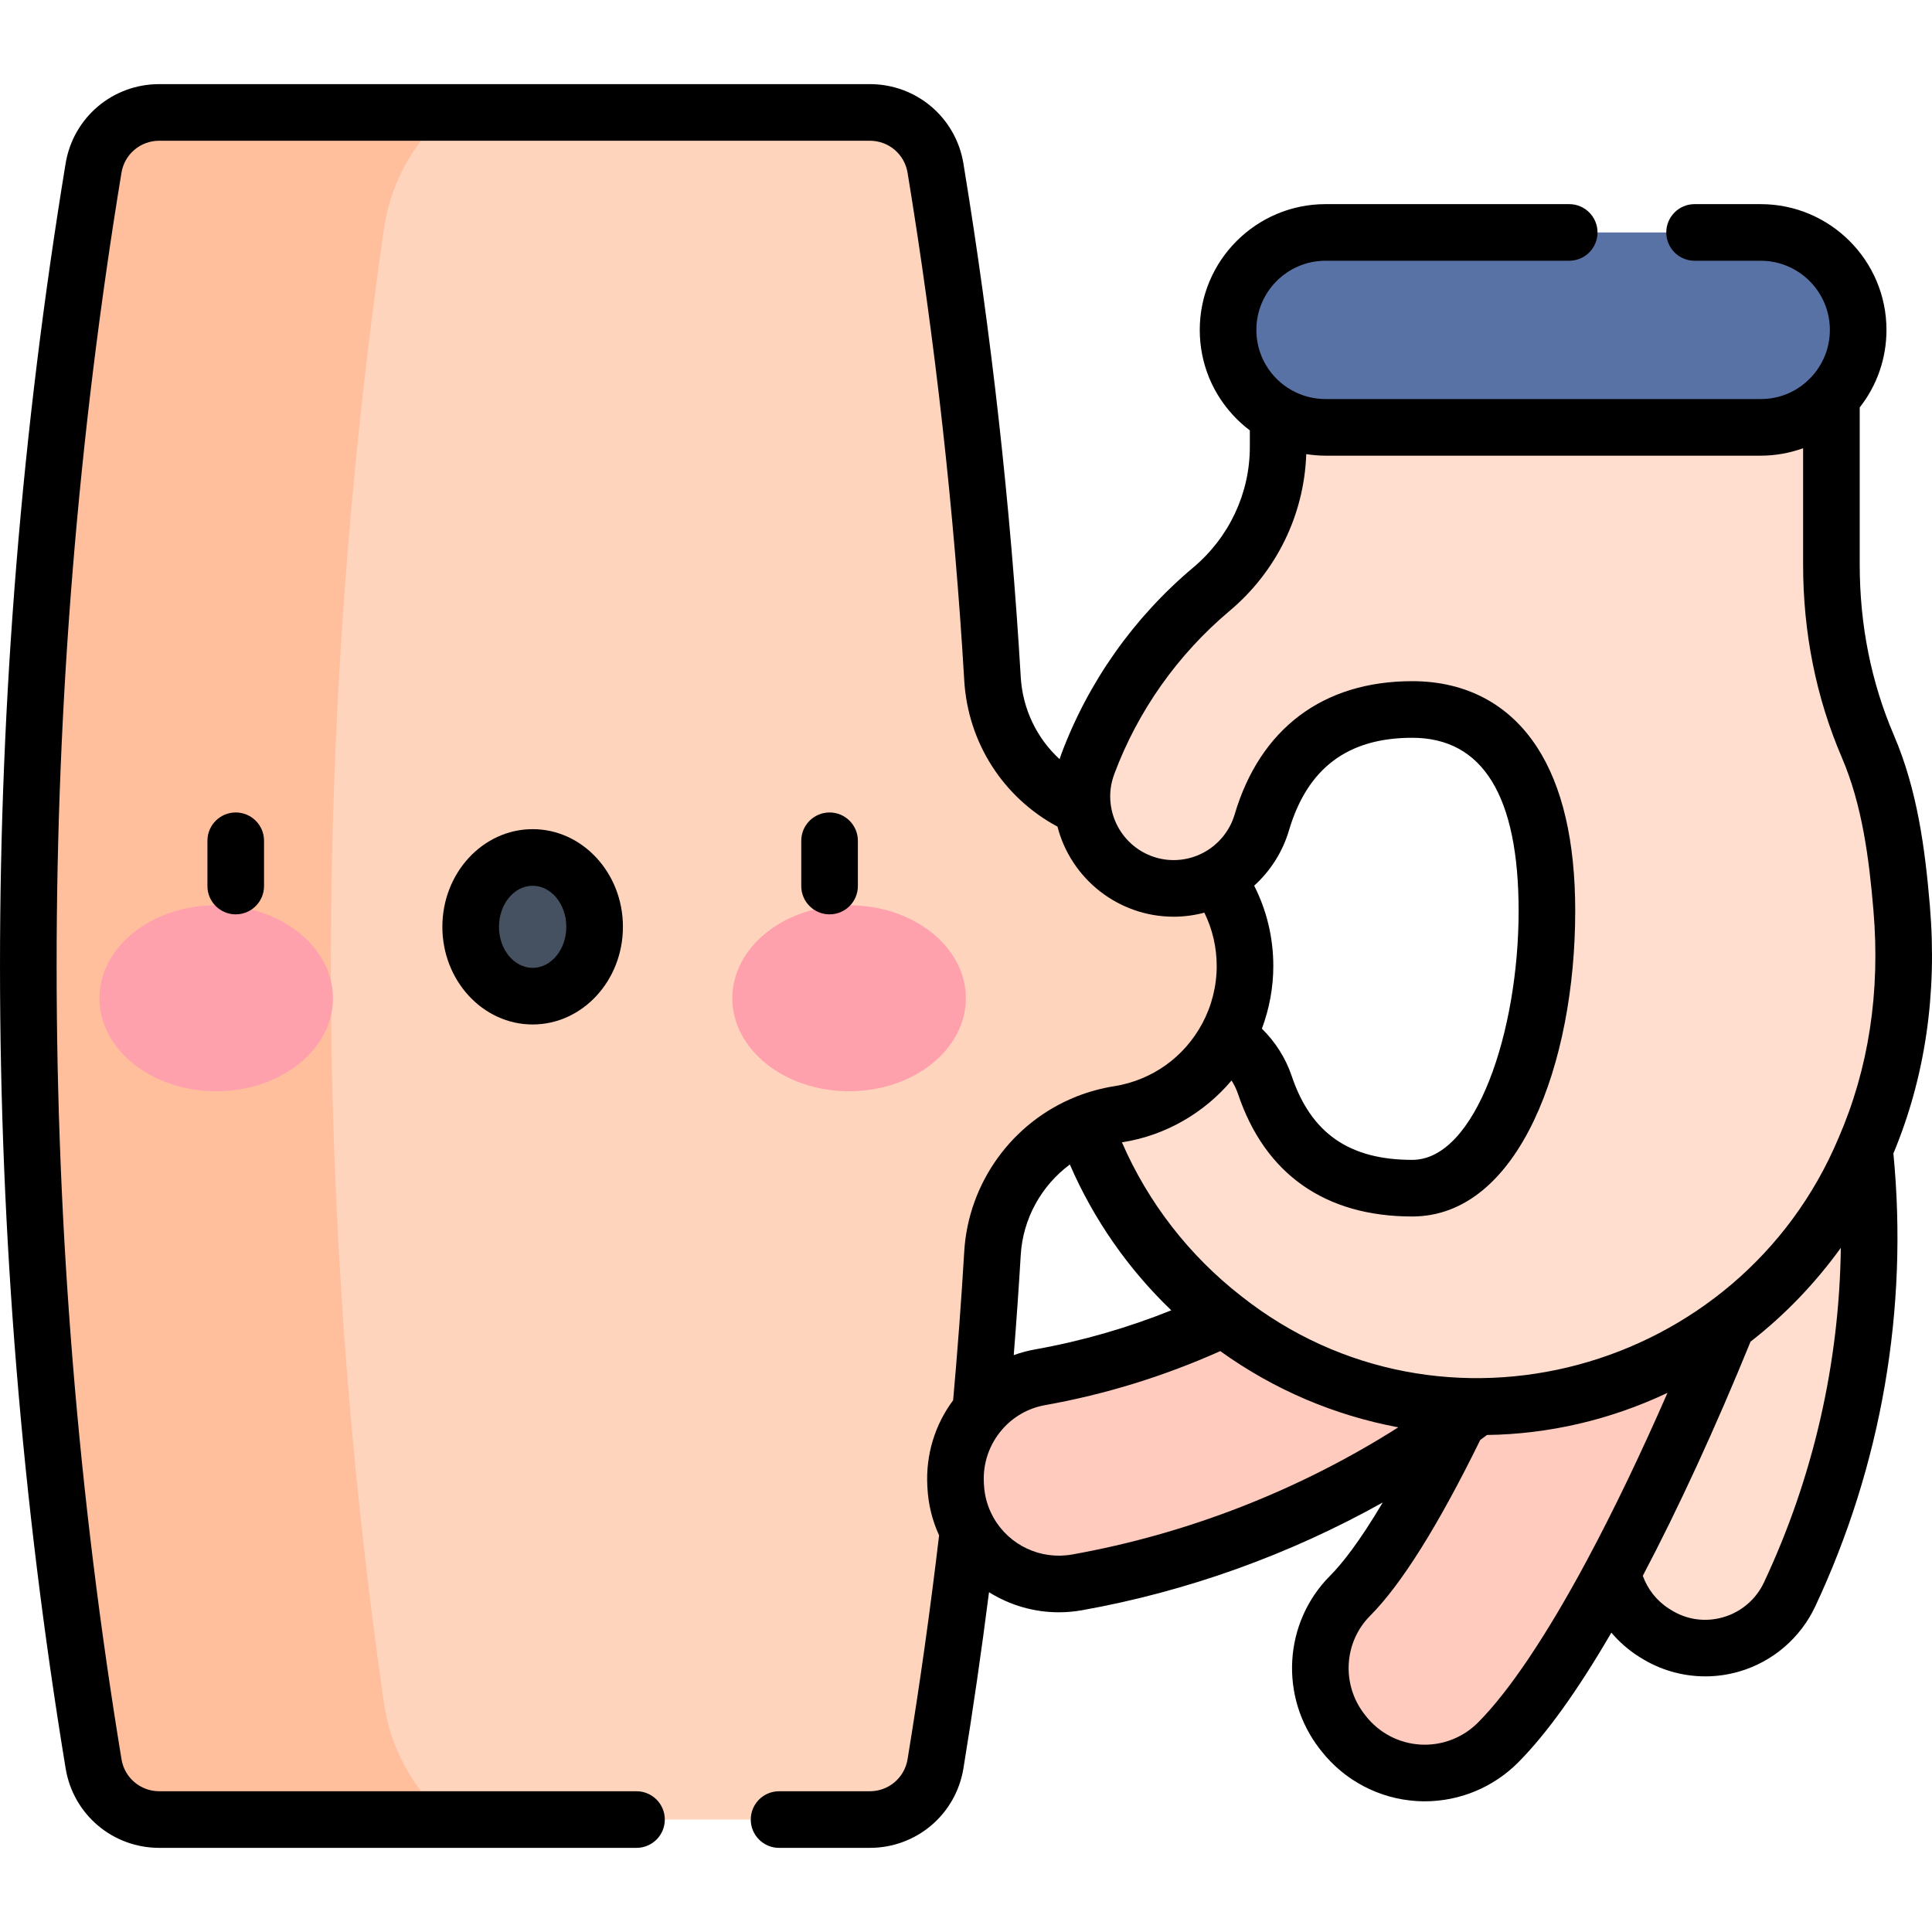 <svg xmlns="http://www.w3.org/2000/svg" viewBox="0 0 511.924 511.924" data-sanitized-enable-background="new 0 0 511.924 511.924" id="Layer_1"><g><g><g><path fill="#ffd4bd" d="m296.368 216.693c-18.404-2.926-32.287-18.26-33.386-36.862-2.663-45.091-7.69-90.181-15.097-135.272-1.4-8.521-8.781-14.769-17.416-14.769h-188.271c-8.637 0-16.017 6.252-17.417 14.775-23.15 140.931-23.147 281.863.009 422.795 1.4 8.522 8.78 14.774 17.417 14.774h188.255c8.635 0 16.016-6.248 17.416-14.768 7.409-45.091 12.437-90.182 15.102-135.273 1.099-18.602 14.983-33.935 33.386-36.861h.003c19.307-3.07 33.519-19.719 33.519-39.269-.002-19.551-14.213-36.2-33.52-39.27z"></path><path fill="#ffbf9d" d="m101.725 451.184c-18.729-130.147-18.732-260.295-.008-390.442 1.787-12.418 7.999-23.239 16.901-30.952h-76.42c-8.637 0-16.017 6.252-17.417 14.775-23.15 140.931-23.147 281.863.009 422.795 1.4 8.522 8.78 14.774 17.417 14.774h76.419c-8.902-7.712-15.114-18.532-16.901-30.95z"></path></g><ellipse ry="24.637" rx="30.938" fill="#ffa1ac" cy="264.509" cx="57.29"></ellipse><ellipse ry="24.637" rx="30.938" fill="#ffa1ac" cy="264.509" cx="224.983"></ellipse><ellipse ry="18.377" rx="16.423" fill="#455060" cy="245.579" cx="141.136"></ellipse><path fill="#ffcbbe" d="m275.574 364.938c33.25-5.912 64.279-20.499 89.978-42.158h55.418c4.01 9.907 2.03 21.786-6.233 29.875-35.435 34.689-80.53 57.918-129.348 66.628-16.216 2.893-31.308-9.049-32.157-25.499-.01-.184-.019-.368-.028-.552-.707-13.711 8.853-25.891 22.37-28.294z"></path><path fill="#ffddcf" d="m461.208 272.792c-.159.047-.319.093-.478.14-11.881 3.472-19.406 15.228-17.435 27.448 5.538 34.334.582 69.566-14.214 101.039-5.266 11.202-1.276 24.578 9.185 31.193.14.089.281.177.421.266 12.551 7.937 29.197 3.043 35.507-10.4 18.995-40.469 25.366-85.754 18.274-129.892-2.357-14.663-17.006-23.96-31.26-19.794z"></path><path fill="#ffcbbe" d="m355.986 459.285c-.113-.145-.227-.29-.34-.435-8.448-10.823-7.608-26.284 2.084-36.009 20.95-21.024 51.401-94.198 67.552-144.104h57.774c-16.744 57.763-56.326 153.061-86.102 182.978-11.621 11.675-30.834 10.555-40.968-2.43z"></path><path fill="#ffddcf" d="m392.561 372.752c-46.26 0-85.93-28.22-102.73-68.39-.95-2.28-1.53-4.59-1.76-6.87 2.63-1.03 5.4-1.8 8.29-2.26h.01c12.63-2.01 23.08-9.83 28.8-20.48 4.58 2.91 8.17 7.36 9.99 12.76 6.93 20.58 21.81 27.32 39.04 27.32 23.85 0 35.69-39.82 35.69-73.45s-11.84-53.39-35.69-53.39c-17.96 0-33.36 7.96-39.87 29.96-1.91 6.47-6.34 11.67-12.03 14.65-3.4 1.8-7.26 2.8-11.3 2.8-12.9 0-22.75-9.78-24.15-21.47-.46-3.71-.05-7.62 1.38-11.46 6.78-18.17 18.18-34.09 32.75-46.34 11.16-9.38 17.69-23.14 17.69-37.71v-17.94h146.6v49.1c0 16.53 3.13 32.97 9.65 48.16 5.67 13.18 7.68 27.7 8.96 42.83 6.65 78.15-49.56 132.18-111.32 132.18z"></path><path fill="#5972a5" d="m492.36 87.421c0-14.263-11.562-25.825-25.825-25.825h-115.307c-14.263 0-25.825 11.562-25.825 25.825 0 14.263 11.562 25.825 25.825 25.825h115.307c14.263-.001 25.825-11.563 25.825-25.825z"></path></g><g><path d="m54.962 222.778v12c0 4.142 3.358 7.5 7.5 7.5s7.5-3.358 7.5-7.5v-12c0-4.142-3.358-7.5-7.5-7.5s-7.5 3.358-7.5 7.5z"></path><path d="m117.214 245.579c0 14.269 10.731 25.877 23.922 25.877s23.923-11.608 23.923-25.877-10.732-25.877-23.923-25.877-23.922 11.608-23.922 25.877zm32.845 0c0 5.998-4.003 10.877-8.923 10.877s-8.922-4.879-8.922-10.877 4.002-10.877 8.922-10.877 8.923 4.879 8.923 10.877z"></path><path d="m511.354 239.939c-1.256-14.854-3.282-30.606-9.541-45.156-6-13.978-9.042-29.186-9.042-45.201v-41.621c4.592-5.842 7.09-13.025 7.09-20.54 0-18.378-14.952-33.33-33.33-33.33h-17.516c-4.142 0-7.5 3.358-7.5 7.5s3.358 7.5 7.5 7.5h17.516c10.107 0 18.33 8.223 18.33 18.33 0 4.71-1.785 9.183-5.04 12.607-3.483 3.684-8.204 5.713-13.291 5.713h-115.3c-3.125 0-6.202-.797-8.934-2.325-1.474-.814-2.832-1.837-4.027-3.033-3.462-3.469-5.369-8.073-5.369-12.962 0-10.107 8.223-18.33 18.33-18.33h64.567c4.142 0 7.5-3.358 7.5-7.5s-3.358-7.5-7.5-7.5h-64.567c-18.378 0-33.33 14.952-33.33 33.33 0 8.89 3.463 17.256 9.757 23.563 1.102 1.103 2.278 2.123 3.513 3.052v4.385c0 12.296-5.473 23.948-15.017 31.969-15.725 13.221-27.81 30.324-34.952 49.463-.16.43-.3.867-.442 1.303-6.028-5.539-9.79-13.255-10.293-21.767-2.665-45.171-7.774-90.943-15.186-136.044-2.004-12.2-12.439-21.054-24.811-21.054h-188.268c-12.377 0-22.816 8.854-24.821 21.054-23.177 141.093-23.173 284.162.01 425.233 2.004 12.2 12.443 21.054 24.821 21.054h126.443c4.142 0 7.5-3.358 7.5-7.5s-3.358-7.5-7.5-7.5h-126.443c-4.998 0-9.211-3.569-10.019-8.486-22.919-139.458-22.922-280.89-.01-420.368.808-4.917 5.021-8.486 10.019-8.486h188.27c4.992 0 9.202 3.569 10.009 8.486 7.328 44.59 12.379 89.841 15.014 134.496.977 16.532 10.328 31.038 24.705 38.758 3.584 13.867 16.15 23.87 30.801 23.87 2.746 0 5.48-.372 8.12-1.07 2.141 4.373 3.27 9.168 3.27 14.13 0 5.311-1.323 10.581-3.828 15.241-4.795 8.927-13.26 14.972-23.241 16.601-.047.006-.094.014-.141.021-3.348.533-6.66 1.436-9.854 2.686-.042.016-.082.035-.124.052-.039.016-.079.032-.118.049-16.906 6.752-28.512 22.829-29.592 41.035-.778 13.067-1.77 26.301-2.94 39.382-4.836 6.494-7.259 14.419-6.842 22.63l.028.509c.229 4.448 1.273 8.694 3.094 12.661-2.324 19.677-5.125 39.618-8.354 59.318-.808 4.917-5.021 8.486-10.019 8.486h-24.029c-4.142 0-7.5 3.358-7.5 7.5s3.358 7.5 7.5 7.5h24.029c12.377 0 22.816-8.854 24.821-21.057 2.54-15.499 4.791-31.134 6.782-46.686 5.482 3.426 11.871 5.322 18.485 5.322 2.039 0 4.1-.179 6.159-.546 27.834-4.964 54.933-14.711 79.678-28.546-6.237 10.517-10.833 16.279-13.967 19.428-12.312 12.35-13.47 32.089-2.694 45.916.071.091.145.181.22.269l-.01-.007.133.172c6.148 7.876 15.393 12.738 25.363 13.336.698.042 1.394.063 2.089.063 9.252 0 18.175-3.688 24.744-10.292 7.512-7.543 15.798-19.093 24.703-34.399 2.083 2.45 4.529 4.602 7.281 6.344.049.031.1.062.15.092l.286.181c5.188 3.278 11.151 4.968 17.17 4.968 3.018 0 6.049-.425 9.002-1.287 8.862-2.588 16.196-8.87 20.123-17.234 17.57-37.427 24.715-78.889 20.716-120.032 8.399-20.16 11.658-42.25 9.661-65.699zm-179.034-5.261c4.312-3.903 7.539-8.962 9.203-14.598 4.896-16.545 15.584-24.588 32.678-24.588 18.706 0 28.19 15.439 28.19 45.89 0 31.85-11.328 65.95-28.19 65.95-16.682 0-26.829-7.059-31.933-22.216-1.607-4.768-4.35-9.059-7.904-12.549 1.983-5.291 3.027-10.931 3.027-16.605 0-7.488-1.743-14.723-5.071-21.284zm-34.77 67.961c11.274-1.794 21.509-7.716 28.775-16.344.713 1.125 1.298 2.335 1.728 3.611 7.143 21.214 23.101 32.427 46.147 32.427 28.355 0 43.19-40.723 43.19-80.95 0-18.466-3.402-33.066-10.112-43.393-7.438-11.447-18.876-17.498-33.078-17.498-23.606 0-40.319 12.548-47.062 35.337-1.282 4.34-4.313 8.033-8.346 10.145-2.383 1.261-5.077 1.928-7.791 1.928-8.508 0-15.688-6.389-16.707-14.893-.329-2.652-.004-5.317.964-7.916 6.237-16.716 16.801-31.662 30.549-43.221 12.448-10.462 19.769-25.516 20.311-41.542 1.687.262 3.395.411 5.113.411h115.3c3.859 0 7.662-.686 11.24-1.97v30.811c0 18.062 3.451 35.26 10.26 51.124 5.416 12.589 7.227 26.904 8.376 40.502 1.845 21.663-1.262 41.948-9.235 60.294-26.163 62.308-105.095 84.01-158.294 41.921-13.793-10.736-24.689-24.808-31.596-40.739.043-.007.085-.017.128-.024.047-.007.093-.014.14-.021zm-27.082 29.897c.572-9.636 5.473-18.384 13.014-23.978 6.281 14.519 15.45 27.677 26.876 38.64-11.645 4.663-23.736 8.157-36.106 10.36-1.927.344-3.813.853-5.64 1.513.707-8.856 1.332-17.732 1.856-26.535zm13.606 79.362c-8.348 1.486-16.695-2.447-20.843-9.806-.037-.072-.074-.143-.113-.214-1.435-2.6-2.241-5.454-2.399-8.524l-.028-.503c-.261-5.152 1.448-10.132 4.826-14.039 2.922-3.396 6.96-5.7 11.37-6.487 16.014-2.854 31.612-7.68 46.449-14.32 14.166 10.188 30.186 17.019 47.173 20.197-26.26 16.671-55.876 28.247-86.435 33.696zm107.56 44.524c-4.031 4.052-9.605 6.18-15.303 5.837-5.675-.341-10.938-3.108-14.438-7.593-.006-.008-.064-.083-.07-.091-.108-.141-.219-.282-.333-.421-6.066-7.871-5.406-19.037 1.558-26.022 8.29-8.329 18.103-24.009 29.173-46.581.616-.45 1.208-.889 1.788-1.323 16.414-.213 32.83-4.052 47.827-11.164-7.076 16.184-14.267 31.163-21.186 44.077-10.711 20.008-20.743 34.974-29.016 43.281zm75.768-37.128c-2.099 4.471-6.017 7.828-10.75 9.209-4.785 1.396-9.74.7-13.932-1.948-.165-.105-.33-.21-.503-.316-3.216-2.054-5.642-5.148-6.923-8.698 9.404-17.829 19.226-39.172 28.552-62.047 9.117-7.073 17.16-15.501 23.92-24.848-.39 30.572-7.293 60.805-20.364 88.648z"></path><path d="m227.311 234.778v-12c0-4.142-3.358-7.5-7.5-7.5s-7.5 3.358-7.5 7.5v12c0 4.142 3.358 7.5 7.5 7.5s7.5-3.358 7.5-7.5z"></path></g></g><g></g><g></g><g></g><g></g><g></g><g></g><g></g><g></g><g></g><g></g><g></g><g></g><g></g><g></g><g></g></svg>